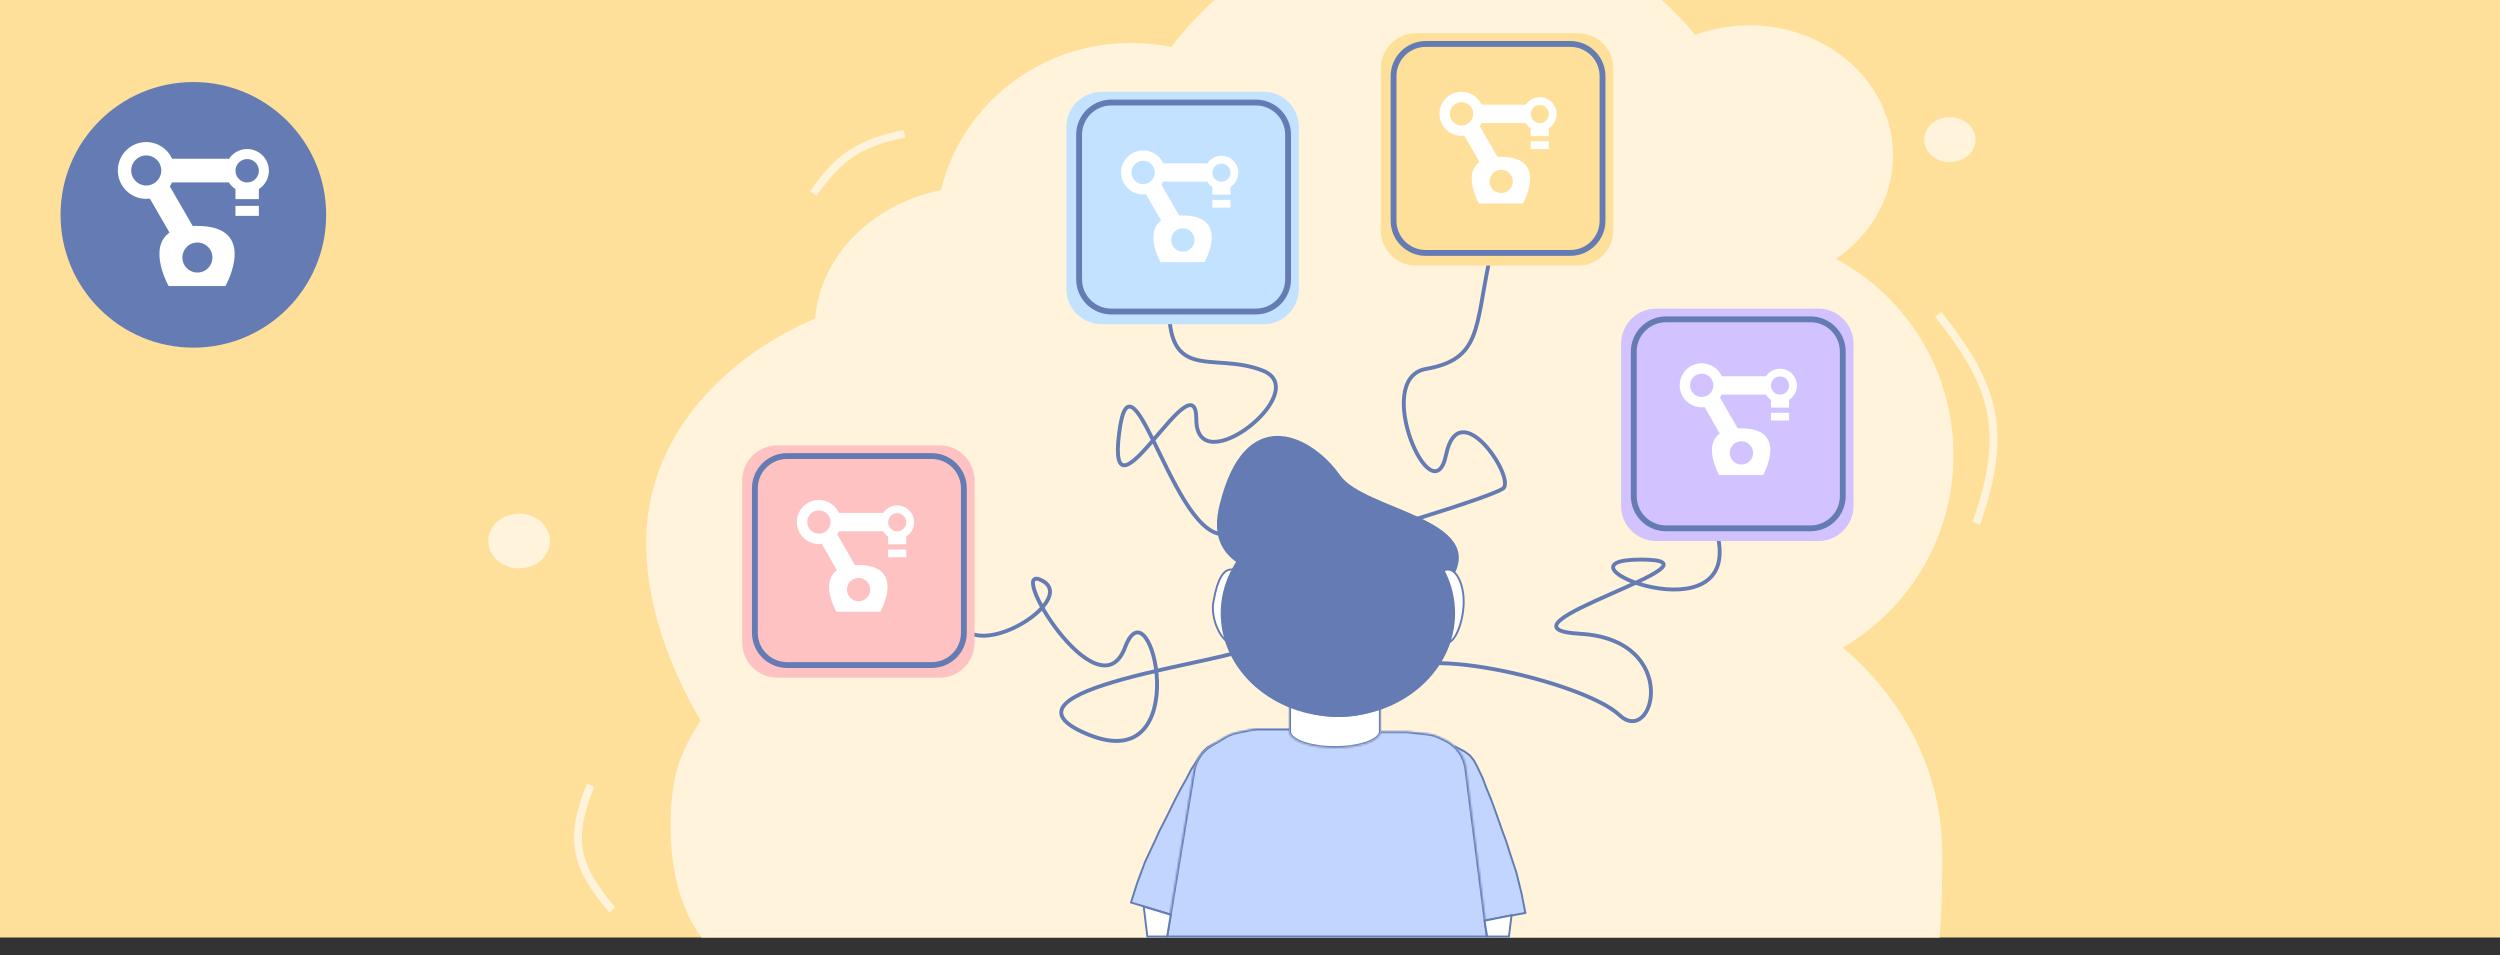 <svg width="1280" height="489" viewBox="0 0 1280 489" fill="none" xmlns="http://www.w3.org/2000/svg">
<rect x="0" y="0" width="1280" height="489" fill="#333333" stroke="none"/>
<rect width="1280" height="480" fill="#FEE09A"/>
<circle cx="99" cy="110" r="68" fill="#647CB3"/>
<path fill-rule="evenodd" clip-rule="evenodd" d="M621.813 0C613.78 7.301 606.363 15.357 599.655 24.064C593.026 22.711 586.155 22 579.114 22C531.756 22 492.095 54.168 481.815 97.339C446.656 104.438 420.005 130.839 417.413 163.013C372.671 182.268 335.522 219.411 331.26 268.355C328.486 300.209 339.674 336.701 358.771 368.954C351.128 380.274 346.207 391.73 344.756 403C344.756 403 336.584 449.185 359.138 480H992.979C994.188 467.906 994.45 453.704 994.45 437.114C994.45 395.61 974.887 358.149 943.472 331.55C977.383 311.79 1000.17 275.055 1000.17 233C1000.17 189.54 975.834 151.76 940.035 132.526C957.763 120.383 969.214 101.15 969.214 79.5C969.214 42.773 936.261 13 895.611 13C885.833 13 876.502 14.722 867.966 17.849C862.628 11.496 856.895 5.532 850.809 0H621.813ZM1013.8 268.551C1021.78 245.578 1024.61 227.948 1021.45 211.163C1018.29 194.39 1009.18 178.744 993.892 159.646L990.769 162.099C1005.91 181.016 1014.53 196.034 1017.51 211.838C1020.49 227.631 1017.89 244.493 1010.01 267.195L1013.8 268.551ZM434.771 76.911C442.164 72.023 450.81 69.016 462.629 66.573L463.555 70.397C451.995 72.786 443.92 75.653 437.132 80.141C430.337 84.633 424.68 90.848 418.127 100.183L414.723 97.965C421.397 88.458 427.384 81.795 434.771 76.911ZM300.539 401.228C294.928 415.032 292.714 425.76 294.552 436.025C296.388 446.277 302.209 455.739 311.913 467.124L314.955 464.571C305.398 453.359 300.145 444.57 298.5 435.383C296.857 426.21 298.756 416.313 304.26 402.772L300.539 401.228ZM281.544 277C281.544 284.732 274.483 291 265.772 291C257.061 291 250 284.732 250 277C250 269.268 257.061 263 265.772 263C274.483 263 281.544 269.268 281.544 277ZM998.317 83C1005.58 83 1011.46 77.851 1011.46 71.5C1011.46 65.149 1005.58 60 998.317 60C991.058 60 985.173 65.149 985.173 71.5C985.173 77.851 991.058 83 998.317 83Z" fill="#FFF4DB"/>
<path d="M779.006 457.35L781.002 467.416L742.26 474.648L686.062 394.223L718.093 390.546L718.14 390.541L718.184 390.527L745.007 382.229L749.72 384.676L752.622 386.808L754.592 389.28L756.317 392.522L759.141 398.389L761.138 403.76L761.142 403.769L761.146 403.778L763.219 408.753L765.218 414.128L765.221 414.137L769.157 425.321L769.157 425.321L769.16 425.33L771.161 430.71L772.813 435.977L772.813 435.977L772.816 435.985L776.367 446.682L779.006 457.35Z" fill="#C2D5FF" stroke="#647CB3"/>
<path d="M582.291 451.95L579.076 462.084L620.716 474.747L690.326 399.255L655.672 391.168L655.629 391.158L655.589 391.141L627.128 378.984L621.705 380.889L618.313 382.703L615.908 384.992L613.694 388.106L610.01 393.781L607.28 399.054L607.276 399.064L607.271 399.072L604.498 403.928L601.766 409.205L601.762 409.214L596.32 420.226L596.32 420.226L596.316 420.234L593.581 425.517L591.238 430.73L591.238 430.73L591.235 430.738L586.263 441.298L582.291 451.95Z" fill="#C2D5FF" stroke="#647CB3"/>
<mask id="path-6-inside-1_780_856" fill="white">
<path fill-rule="evenodd" clip-rule="evenodd" d="M611.038 394.694C611.948 389.163 615.255 384.315 620.073 381.45L627.349 377.122C629.18 376.033 631.181 375.26 633.269 374.834L640.397 373.382C641.645 373.128 642.916 373 644.19 373H673.221L705.313 374.441H720.214L730.695 375.539C732.861 375.766 734.971 376.364 736.934 377.306L740.12 378.834C745.932 381.622 749.933 387.168 750.748 393.562L761.763 480H597L611.038 394.694Z"/>
</mask>
<path fill-rule="evenodd" clip-rule="evenodd" d="M611.038 394.694C611.948 389.163 615.255 384.315 620.073 381.45L627.349 377.122C629.18 376.033 631.181 375.26 633.269 374.834L640.397 373.382C641.645 373.128 642.916 373 644.19 373H673.221L705.313 374.441H720.214L730.695 375.539C732.861 375.766 734.971 376.364 736.934 377.306L740.12 378.834C745.932 381.622 749.933 387.168 750.748 393.562L761.763 480H597L611.038 394.694Z" fill="#C2D5FF"/>
<path d="M620.073 381.45L620.584 382.309L620.584 382.309L620.073 381.45ZM611.038 394.694L612.025 394.857L612.025 394.857L611.038 394.694ZM627.349 377.122L626.837 376.263L626.837 376.263L627.349 377.122ZM633.269 374.834L633.468 375.814L633.468 375.814L633.269 374.834ZM640.397 373.382L640.197 372.402L640.197 372.402L640.397 373.382ZM673.221 373L673.266 372.001L673.243 372H673.221V373ZM705.313 374.441L705.269 375.44L705.291 375.441H705.313V374.441ZM720.214 374.441L720.318 373.447L720.266 373.441H720.214V374.441ZM730.695 375.539L730.799 374.545L730.799 374.545L730.695 375.539ZM736.934 377.306L737.367 376.404L737.367 376.404L736.934 377.306ZM740.12 378.834L740.552 377.932L740.552 377.932L740.12 378.834ZM750.748 393.562L749.756 393.689L749.756 393.689L750.748 393.562ZM761.763 480V481H762.899L762.755 479.874L761.763 480ZM597 480L596.013 479.838L595.822 481H597V480ZM619.562 380.59C614.49 383.607 611.009 388.709 610.051 394.532L612.025 394.857C612.887 389.616 616.02 385.024 620.584 382.309L619.562 380.59ZM626.837 376.263L619.562 380.59L620.584 382.309L627.86 377.982L626.837 376.263ZM633.069 373.855C630.872 374.302 628.765 375.116 626.837 376.263L627.86 377.982C629.595 376.95 631.491 376.217 633.468 375.814L633.069 373.855ZM640.197 372.402L633.069 373.855L633.468 375.814L640.597 374.362L640.197 372.402ZM644.19 372C642.849 372 641.511 372.135 640.197 372.402L640.597 374.362C641.779 374.121 642.983 374 644.19 374V372ZM673.221 372H644.19V374H673.221V372ZM705.358 373.442L673.266 372.001L673.176 373.999L705.269 375.44L705.358 373.442ZM720.214 373.441H705.313V375.441H720.214V373.441ZM730.799 374.545L720.318 373.447L720.11 375.436L730.591 376.534L730.799 374.545ZM737.367 376.404C735.301 375.412 733.079 374.784 730.799 374.545L730.591 376.534C732.643 376.749 734.642 377.315 736.502 378.207L737.367 376.404ZM740.552 377.932L737.367 376.404L736.502 378.207L739.687 379.735L740.552 377.932ZM751.74 393.436C750.882 386.705 746.67 380.867 740.552 377.932L739.687 379.735C745.193 382.377 748.984 387.631 749.756 393.689L751.74 393.436ZM762.755 479.874L751.74 393.436L749.756 393.689L760.771 480.126L762.755 479.874ZM597 481H761.763V479H597V481ZM610.051 394.532L596.013 479.838L597.987 480.162L612.025 394.857L610.051 394.532Z" fill="#647CB3" mask="url(#path-6-inside-1_780_856)"/>
<mask id="path-8-inside-2_780_856" fill="white">
<path fill-rule="evenodd" clip-rule="evenodd" d="M707 354H660V374.5V375H660.04C660.756 379.462 670.985 383 683.5 383C696.015 383 706.245 379.462 706.96 375H707V374.5V354Z"/>
</mask>
<path fill-rule="evenodd" clip-rule="evenodd" d="M707 354H660V374.5V375H660.04C660.756 379.462 670.985 383 683.5 383C696.015 383 706.245 379.462 706.96 375H707V374.5V354Z" fill="white"/>
<path d="M660 354V353H659V354H660ZM707 354H708V353H707V354ZM660 375H659V376H660V375ZM660.04 375L661.027 374.842L660.893 374H660.04V375ZM706.96 375V374H706.108L705.973 374.842L706.96 375ZM707 375V376H708V375H707ZM660 355H707V353H660V355ZM661 374.5V354H659V374.5H661ZM661 375V374.5H659V375H661ZM660.04 374H660V376H660.04V374ZM683.5 382C677.326 382 671.753 381.126 667.669 379.727C665.625 379.027 663.996 378.209 662.855 377.338C661.703 376.458 661.15 375.603 661.027 374.842L659.053 375.158C659.288 376.628 660.282 377.889 661.641 378.927C663.01 379.973 664.855 380.877 667.021 381.619C671.36 383.105 677.16 384 683.5 384V382ZM705.973 374.842C705.851 375.603 705.297 376.458 704.145 377.338C703.004 378.209 701.375 379.027 699.331 379.727C695.247 381.126 689.674 382 683.5 382V384C689.841 384 695.64 383.105 699.979 381.619C702.145 380.877 703.99 379.973 705.36 378.927C706.719 377.889 707.712 376.628 707.948 375.158L705.973 374.842ZM707 374H706.96V376H707V374ZM706 374.5V375H708V374.5H706ZM706 354V374.5H708V354H706Z" fill="#647CB3" mask="url(#path-8-inside-2_780_856)"/>
<circle cx="57" cy="57" r="56.5" transform="matrix(-0.962 0.271 0.271 0.962 724.719 239.867)" fill="white" stroke="#647CB3"/>
<path d="M625.717 253.681C622.35 265.309 617.17 285.464 646.612 293.992C676.053 302.519 740.004 307.796 743.372 296.168C762.463 265.5 698.575 261.114 686.115 243.323C672.008 223.18 639.397 206.451 625.717 253.681Z" fill="#647CB3"/>
<path d="M732.487 307.071L732.492 307.053L732.495 307.034C733.381 301.914 734.639 297.897 736.235 295.238C737.833 292.575 739.701 291.375 741.797 291.615C743.872 291.853 745.834 293.767 747.27 296.963C748.692 300.128 749.521 304.406 749.392 309.04C749.263 313.676 748.168 318.861 746.527 322.808C745.706 324.782 744.759 326.421 743.748 327.525C742.729 328.638 741.714 329.137 740.754 329.027C739.771 328.914 738.602 328.144 737.407 326.766C736.226 325.405 735.086 323.525 734.156 321.356C732.294 317.01 731.324 311.611 732.487 307.071Z" fill="white" stroke="#647CB3"/>
<path d="M621.486 307.071L621.49 307.053L621.494 307.034C622.379 301.914 623.637 297.897 625.233 295.238C626.831 292.575 628.699 291.375 630.795 291.615C632.87 291.852 634.832 293.766 636.268 296.962C637.69 300.127 638.52 304.405 638.391 309.039C638.262 313.675 637.168 318.86 635.527 322.807C634.706 324.782 633.759 326.42 632.748 327.524C631.729 328.637 630.714 329.136 629.754 329.026C628.771 328.914 627.602 328.144 626.407 326.766C625.226 325.405 624.085 323.525 623.156 321.356C621.293 317.01 620.323 311.611 621.486 307.071Z" fill="white" stroke="#647CB3"/>
<path d="M708.506 302.106L726.024 293.16L726.595 300.792L726.89 306.35L727.286 313.433L727.361 319.002L721.093 310.03L718.178 306.365L714.132 303.636L708.506 302.106Z" fill="#647CB3"/>
<ellipse cx="685" cy="314" rx="60" ry="53" fill="#647CB3"/>
<path d="M712 349C716 326.5 811 349 829 366C847 383 861 327.5 809 324.5C757 321.5 891 286.5 840 286.5C789 286.5 894 329 879 272.5" stroke="#647CB3" stroke-width="2"/>
<path d="M639.5 331.5C633 338.5 501.446 353.026 557 376C612.554 398.974 589.5 295.5 576 331.5C562.5 367.5 513 285.5 534 297.5C555 309.5 476.5 354 491.5 297.5" stroke="#647CB3" stroke-width="2"/>
<path d="M688.227 275.491C697.745 274.671 762.374 254.832 769.47 250.179C776.566 245.526 747.097 200.586 740.379 232.895C733.662 265.204 702.15 193.794 730.124 188.885C758.097 183.977 755.278 168.235 762.5 133.5" stroke="#647CB3" stroke-width="2"/>
<path d="M631.082 272.272C603.082 286.772 579.582 169.272 572.995 221.735C566.409 274.199 612.518 181.735 612.518 214.735C612.518 247.735 672.97 200.272 646.582 189.772C620.193 179.272 595 198.5 599 148" stroke="#647CB3" stroke-width="2"/>
<path d="M830 176C830 166.059 838.059 158 848 158H931C940.941 158 949 166.059 949 176V259C949 268.941 940.941 277 931 277H848C838.059 277 830 268.941 830 259V176Z" fill="#D2C2FF"/>
<path d="M853 163.5H927C936.113 163.5 943.5 170.887 943.5 180V254C943.5 263.113 936.113 270.5 927 270.5H853C843.887 270.5 836.5 263.113 836.5 254V180C836.5 170.887 843.887 163.5 853 163.5Z" fill="#D2C2FF" stroke="#647CB3" stroke-width="3"/>
<path d="M380 246C380 236.059 388.059 228 398 228H481C490.941 228 499 236.059 499 246V329C499 338.941 490.941 347 481 347H398C388.059 347 380 338.941 380 329V246Z" fill="#FFC2C2"/>
<path d="M403 233.5H477C486.113 233.5 493.5 240.887 493.5 250V324C493.5 333.113 486.113 340.5 477 340.5H403C393.887 340.5 386.5 333.113 386.5 324V250C386.5 240.887 393.887 233.5 403 233.5Z" fill="#FFC2C2" stroke="#647CB3" stroke-width="3"/>
<path d="M707 35C707 25.059 715.059 17 725 17H808C817.941 17 826 25.059 826 35V118C826 127.941 817.941 136 808 136H725C715.059 136 707 127.941 707 118V35Z" fill="#FEE09A"/>
<path d="M730 22.5H804C813.113 22.5 820.5 29.887 820.5 39V113C820.5 122.113 813.113 129.5 804 129.5H730C720.887 129.5 713.5 122.113 713.5 113V39C713.5 29.887 720.887 22.5 730 22.5Z" fill="#FEE09A" stroke="#647CB3" stroke-width="3"/>
<path d="M546 65C546 55.059 554.059 47 564 47H647C656.941 47 665 55.059 665 65V148C665 157.941 656.941 166 647 166H564C554.059 166 546 157.941 546 148V65Z" fill="#C2E2FF"/>
<path d="M569 52.5H643C652.113 52.5 659.5 59.887 659.5 69V143C659.5 152.113 652.113 159.5 643 159.5H569C559.887 159.5 552.5 152.113 552.5 143V69C552.5 59.887 559.887 52.5 569 52.5Z" fill="#C2E2FF" stroke="#647CB3" stroke-width="3"/>
<path fill-rule="evenodd" clip-rule="evenodd" d="M429.524 272.024C429.271 272.57 428.976 273.092 428.642 273.587L437.74 289.345C438.292 289.318 438.865 289.305 439.46 289.305C464.218 289.305 450.744 313.198 450.744 313.198H439.461H428.178C428.178 313.198 419.715 298.193 428.524 291.965L420.734 278.473C420.259 278.534 419.775 278.566 419.283 278.566C413.052 278.566 408 273.514 408 267.283C408 261.052 413.052 256 419.283 256C423.858 256 427.797 258.723 429.568 262.637L451.804 262.637V262.733H452.115C453.651 260.351 456.327 258.774 459.372 258.774C464.137 258.774 468 262.637 468 267.402C468 270.457 466.412 273.141 464.017 274.674V278.685H454.726V274.674C453.664 273.994 452.761 273.088 452.085 272.024L429.524 272.024ZM425.257 267.283C425.257 270.582 422.582 273.256 419.283 273.256C415.984 273.256 413.31 270.582 413.31 267.283C413.31 263.984 415.984 261.31 419.283 261.31C422.582 261.31 425.257 263.984 425.257 267.283ZM454.726 267.402C454.726 264.837 456.806 262.757 459.372 262.757C461.938 262.757 464.018 264.837 464.018 267.402C464.018 269.968 461.938 272.048 459.372 272.048C456.806 272.048 454.726 269.968 454.726 267.402ZM464.017 281.34H454.726V285.322H464.017V281.34ZM444.781 298.885C443.131 296.028 439.478 295.049 436.621 296.699C433.764 298.348 432.785 302.002 434.435 304.859C436.084 307.716 439.737 308.694 442.594 307.045C445.451 305.395 446.43 301.742 444.781 298.885Z" fill="white"/>
<path fill-rule="evenodd" clip-rule="evenodd" d="M881.524 202.024C881.271 202.57 880.976 203.092 880.642 203.587L889.74 219.345C890.292 219.318 890.865 219.305 891.46 219.305C916.218 219.305 902.744 243.198 902.744 243.198H891.461H880.178C880.178 243.198 871.715 228.193 880.524 221.965L872.734 208.473C872.259 208.534 871.775 208.566 871.283 208.566C865.052 208.566 860 203.514 860 197.283C860 191.052 865.052 186 871.283 186C875.858 186 879.797 188.723 881.568 192.637L903.804 192.637V192.733H904.115C905.651 190.351 908.327 188.774 911.372 188.774C916.137 188.774 920 192.637 920 197.402C920 200.457 918.412 203.141 916.017 204.674V208.685H906.726V204.674C905.664 203.994 904.761 203.088 904.085 202.024L881.524 202.024ZM877.257 197.283C877.257 200.582 874.582 203.256 871.283 203.256C867.984 203.256 865.31 200.582 865.31 197.283C865.31 193.984 867.984 191.31 871.283 191.31C874.582 191.31 877.257 193.984 877.257 197.283ZM906.726 197.402C906.726 194.837 908.806 192.757 911.372 192.757C913.938 192.757 916.018 194.837 916.018 197.402C916.018 199.968 913.938 202.048 911.372 202.048C908.806 202.048 906.726 199.968 906.726 197.402ZM916.017 211.34H906.726V215.322H916.017V211.34ZM896.781 228.885C895.131 226.028 891.478 225.049 888.621 226.699C885.764 228.348 884.785 232.002 886.435 234.859C888.084 237.716 891.737 238.694 894.594 237.045C897.451 235.395 898.43 231.742 896.781 228.885Z" fill="white"/>
<path fill-rule="evenodd" clip-rule="evenodd" d="M758.524 63.024C758.271 63.57 757.976 64.092 757.642 64.587L766.74 80.345C767.292 80.318 767.865 80.305 768.46 80.305C793.218 80.305 779.744 104.198 779.744 104.198H768.461H757.178C757.178 104.198 748.715 89.193 757.524 82.965L749.734 69.473C749.259 69.534 748.775 69.566 748.283 69.566C742.052 69.566 737 64.514 737 58.283C737 52.052 742.052 47 748.283 47C752.858 47 756.797 49.723 758.568 53.637L780.804 53.637V53.733H781.115C782.651 51.351 785.327 49.774 788.372 49.774C793.137 49.774 797 53.637 797 58.402C797 61.457 795.412 64.141 793.017 65.674V69.685H783.726V65.674C782.664 64.994 781.761 64.088 781.085 63.024L758.524 63.024ZM754.257 58.283C754.257 61.582 751.582 64.256 748.283 64.256C744.984 64.256 742.31 61.582 742.31 58.283C742.31 54.984 744.984 52.31 748.283 52.31C751.582 52.31 754.257 54.984 754.257 58.283ZM783.726 58.403C783.726 55.837 785.806 53.757 788.372 53.757C790.938 53.757 793.018 55.837 793.018 58.403C793.018 60.968 790.938 63.048 788.372 63.048C785.806 63.048 783.726 60.968 783.726 58.403ZM793.017 72.34H783.726V76.322H793.017V72.34ZM773.781 89.885C772.131 87.028 768.478 86.049 765.621 87.699C762.764 89.348 761.785 93.002 763.435 95.859C765.084 98.716 768.737 99.694 771.594 98.045C774.451 96.395 775.43 92.742 773.781 89.885Z" fill="white"/>
<path fill-rule="evenodd" clip-rule="evenodd" d="M595.524 93.024C595.271 93.57 594.976 94.092 594.642 94.587L603.74 110.345C604.292 110.318 604.865 110.305 605.46 110.305C630.218 110.305 616.744 134.198 616.744 134.198H605.461H594.178C594.178 134.198 585.715 119.193 594.524 112.965L586.734 99.473C586.259 99.534 585.775 99.566 585.283 99.566C579.052 99.566 574 94.514 574 88.283C574 82.052 579.052 77 585.283 77C589.858 77 593.797 79.723 595.568 83.637L617.804 83.637V83.733H618.115C619.651 81.351 622.327 79.774 625.372 79.774C630.137 79.774 634 83.637 634 88.402C634 91.457 632.412 94.141 630.017 95.674V99.685H620.726V95.674C619.664 94.994 618.761 94.088 618.085 93.024L595.524 93.024ZM591.257 88.283C591.257 91.582 588.582 94.256 585.283 94.256C581.984 94.256 579.31 91.582 579.31 88.283C579.31 84.984 581.984 82.31 585.283 82.31C588.582 82.31 591.257 84.984 591.257 88.283ZM620.726 88.403C620.726 85.837 622.806 83.757 625.372 83.757C627.938 83.757 630.018 85.837 630.018 88.403C630.018 90.968 627.938 93.048 625.372 93.048C622.806 93.048 620.726 90.968 620.726 88.403ZM630.017 102.34H620.726V106.322H630.017V102.34ZM610.781 119.885C609.131 117.028 605.478 116.049 602.621 117.699C599.764 119.348 598.785 123.002 600.435 125.859C602.084 128.716 605.737 129.694 608.594 128.045C611.451 126.395 612.43 122.742 610.781 119.885Z" fill="white"/>
<path d="M587.443 479.5L585.588 464.199L599.434 468.352L597.576 479.5H587.443Z" fill="white" stroke="#647CB3"/>
<path d="M772.559 479.5L773.918 468.626L760.073 471.395L761.424 479.5H772.559Z" fill="white" stroke="#647CB3"/>
<path fill-rule="evenodd" clip-rule="evenodd" d="M88.076 93.387C87.75 94.091 87.369 94.763 86.939 95.401L98.665 115.712C99.376 115.677 100.115 115.659 100.882 115.659C132.792 115.659 115.425 146.455 115.425 146.455H100.882H86.34C86.34 146.455 75.433 127.116 86.786 119.088L76.746 101.699C76.134 101.778 75.51 101.818 74.876 101.818C66.844 101.818 60.333 95.307 60.333 87.276C60.333 79.244 66.844 72.733 74.876 72.733C80.773 72.733 85.85 76.243 88.132 81.288H116.792V81.411H117.193C119.173 78.341 122.622 76.309 126.546 76.309C132.688 76.309 137.667 81.288 137.667 87.43C137.667 91.367 135.621 94.826 132.534 96.802V101.972H120.557V96.802C119.189 95.926 118.025 94.758 117.154 93.387L88.076 93.387ZM82.575 87.276C82.575 91.528 79.128 94.975 74.876 94.975C70.624 94.975 67.177 91.528 67.177 87.276C67.177 83.024 70.624 79.577 74.876 79.577C79.128 79.577 82.575 83.024 82.575 87.276ZM120.558 87.43C120.558 84.123 123.239 81.442 126.547 81.442C129.854 81.442 132.535 84.123 132.535 87.43C132.535 90.737 129.854 93.418 126.547 93.418C123.239 93.418 120.558 90.737 120.558 87.43ZM132.534 105.394H120.557V110.527H132.534V105.394ZM107.74 128.008C105.614 124.325 100.905 123.064 97.223 125.19C93.54 127.316 92.279 132.024 94.405 135.707C96.531 139.389 101.239 140.651 104.922 138.525C108.604 136.399 109.866 131.69 107.74 128.008Z" fill="white"/>
</svg>
